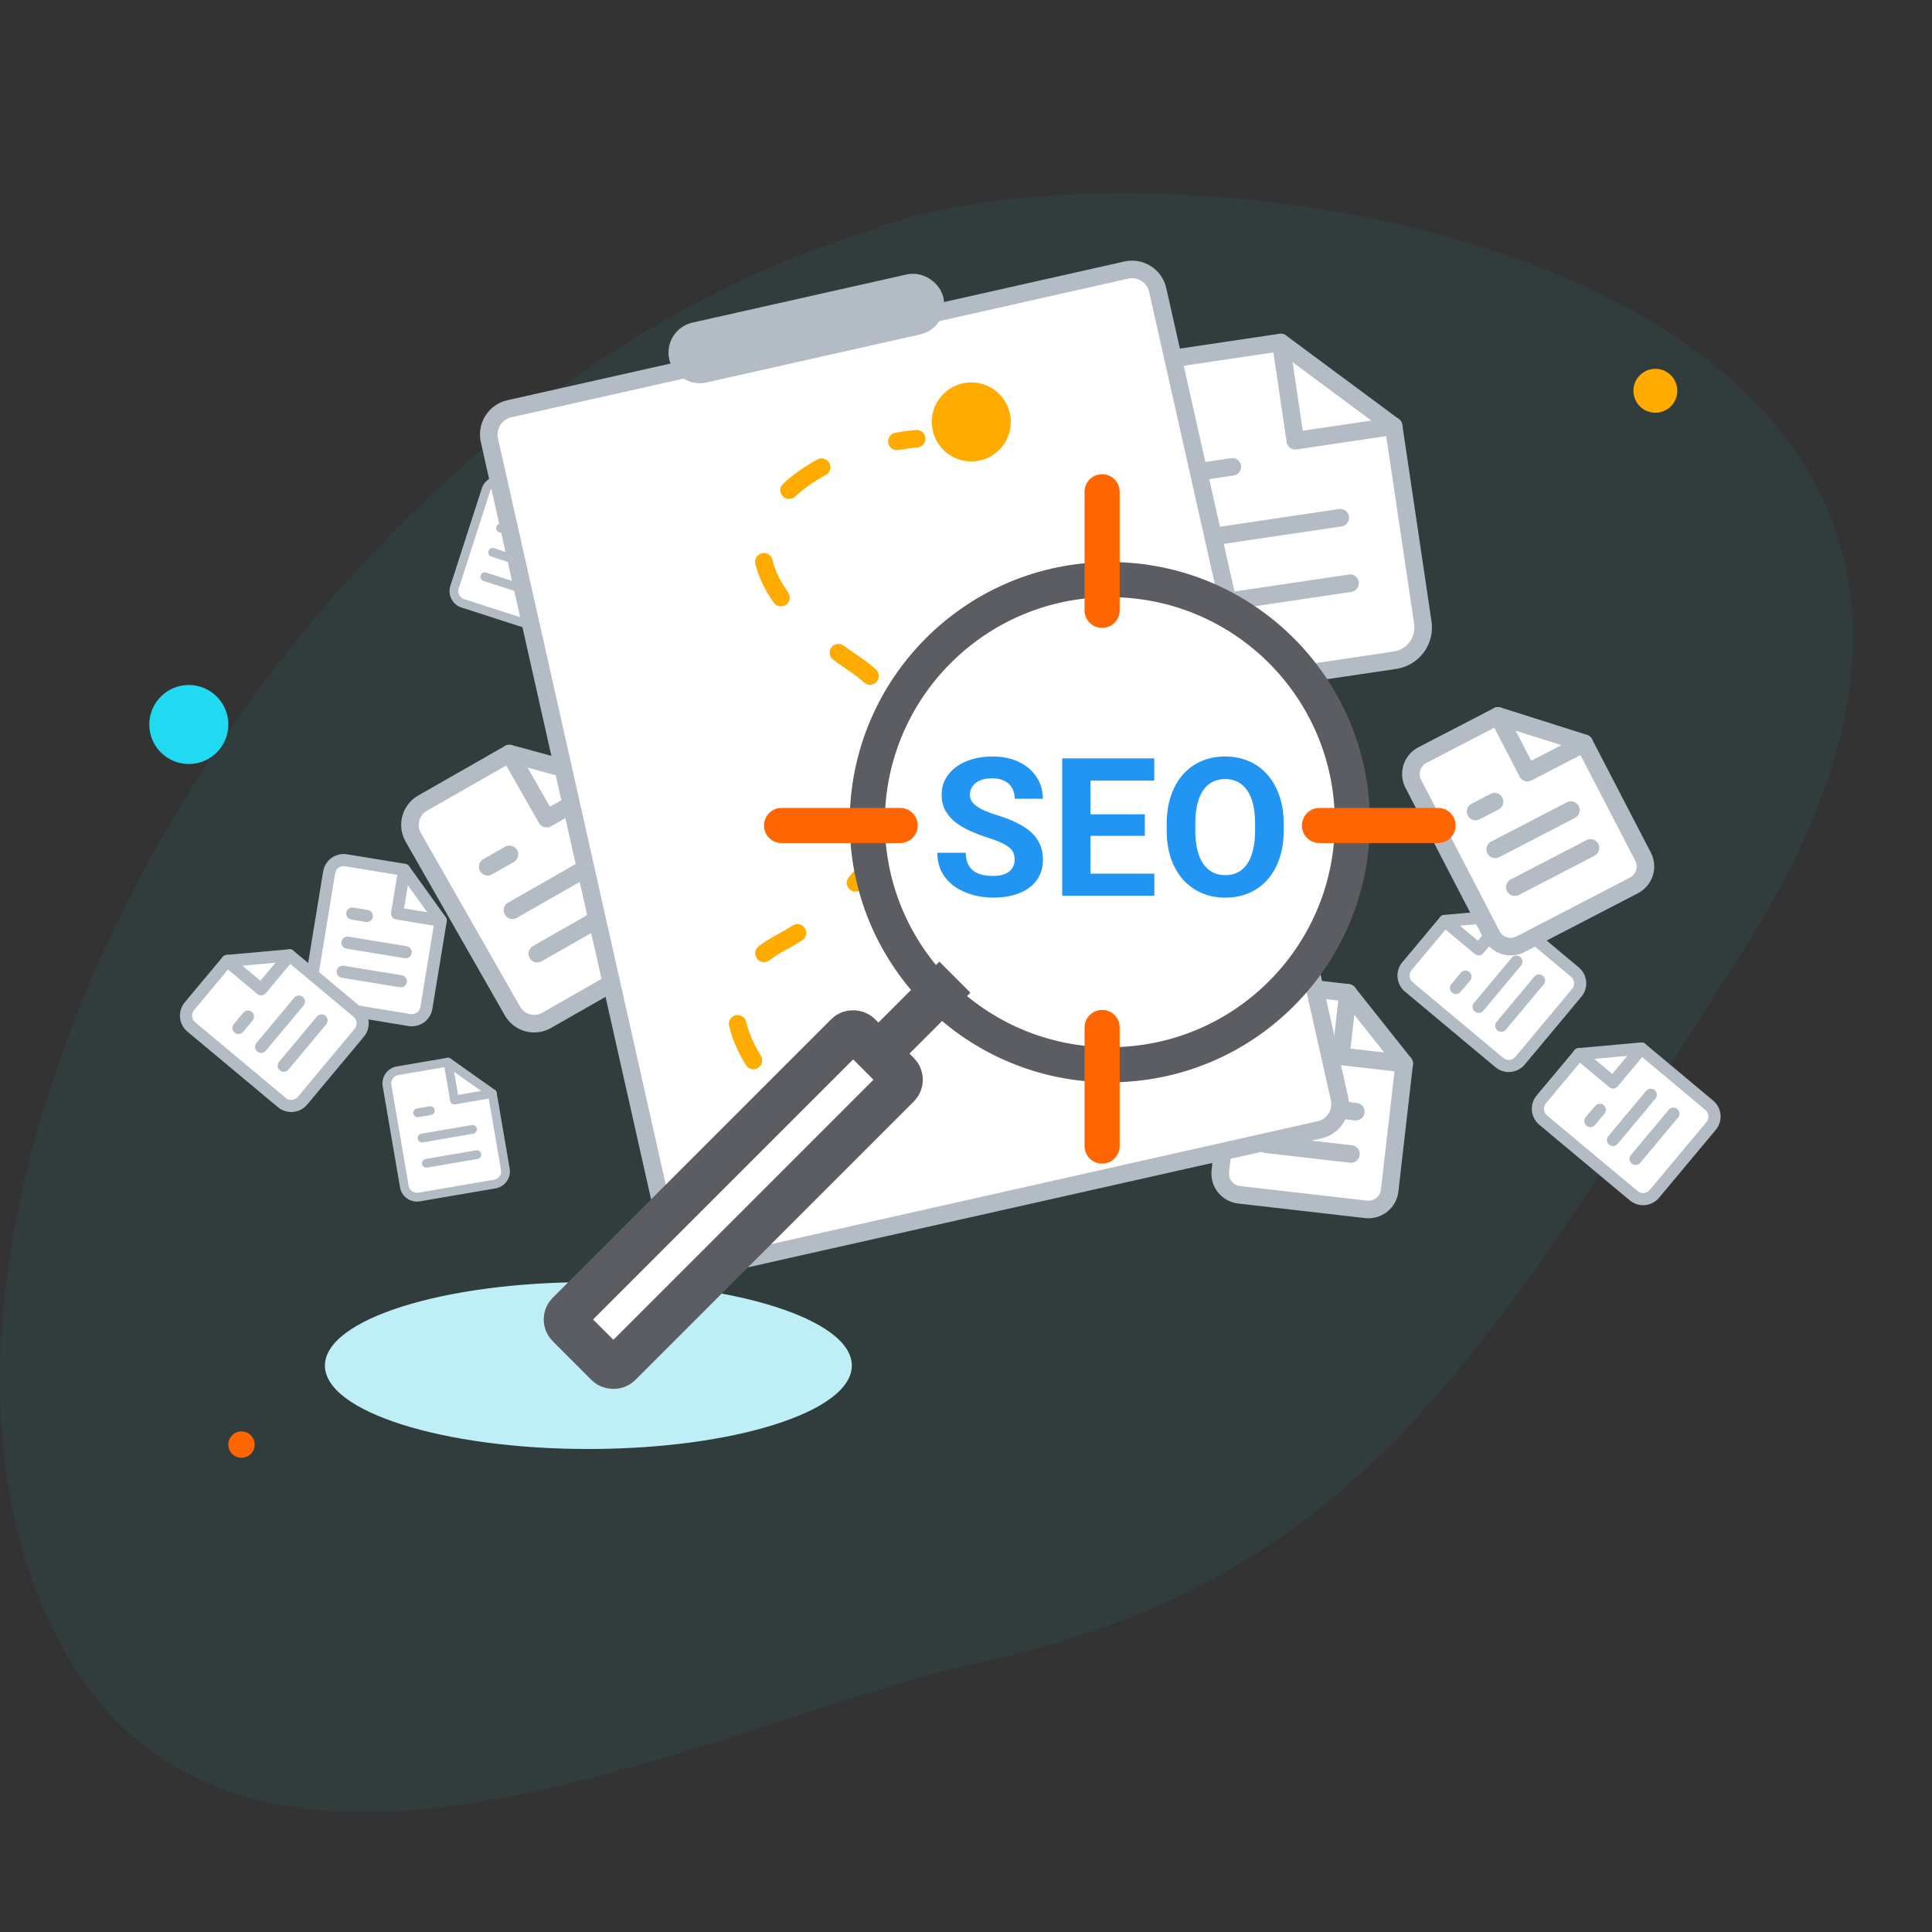 <?xml version="1.0" encoding="UTF-8"?>
<svg xmlns="http://www.w3.org/2000/svg" width="220" height="220" viewBox="0 0 220 220" fill="none">
  <rect x="0" y="0" width="220" height="220" fill="#333333" stroke="none"/>
  <path d="M198.862 107.633C248.299 29.523 133.008 12.371 98.403 26.48C33.438 46.768 -13.781 131.092 3.649 179.911C21.078 228.73 80 196.233 111.079 189.421C154.468 179.911 168.25 156 198.862 107.633Z" fill="#1CCEE7" fill-opacity="0.06"></path>
  <ellipse cx="67" cy="155.5" rx="30" ry="9.5" fill="#BEEEF6"></ellipse>
  <circle cx="21.5" cy="82.5" r="4.5" fill="#22D9F2"></circle>
  <circle cx="188.5" cy="44.5" r="2.5" fill="#FFAB00"></circle>
  <circle cx="27.5" cy="164.5" r="1.5" fill="#FF6500"></circle>
  <g clip-path="url(#clip0_1836_17577)">
    <path d="M51.013 120.945L45.263 121.93C44.882 121.995 44.542 122.209 44.318 122.525C44.095 122.841 44.006 123.233 44.072 123.614L46.042 135.115C46.108 135.496 46.322 135.836 46.638 136.059C46.953 136.283 47.345 136.371 47.726 136.306L56.352 134.828C56.733 134.763 57.073 134.549 57.296 134.233C57.52 133.917 57.609 133.525 57.543 133.144L56.065 124.518L51.013 120.945Z" fill="white" stroke="#B3BBC5" stroke-linecap="round" stroke-linejoin="round"></path>
    <path d="M51.014 120.945L51.753 125.258L56.066 124.519" stroke="#B3BBC5" stroke-linecap="round" stroke-linejoin="round"></path>
    <path d="M53.806 128.605L48.056 129.59" stroke="#B3BBC5" stroke-linecap="round" stroke-linejoin="round"></path>
    <path d="M54.299 131.48L48.549 132.466" stroke="#B3BBC5" stroke-linecap="round" stroke-linejoin="round"></path>
    <path d="M49.001 126.469L48.282 126.592L47.563 126.715" stroke="#B3BBC5" stroke-linecap="round" stroke-linejoin="round"></path>
  </g>
  <g clip-path="url(#clip1_1836_17577)">
    <path d="M46.032 99.049L39.408 97.962C38.969 97.889 38.519 97.995 38.157 98.254C37.796 98.514 37.552 98.906 37.48 99.346L35.306 112.593C35.233 113.032 35.339 113.482 35.598 113.844C35.858 114.205 36.251 114.449 36.69 114.521L46.625 116.152C47.064 116.224 47.514 116.119 47.876 115.859C48.237 115.599 48.481 115.207 48.553 114.768L50.184 104.832L46.032 99.049Z" fill="white" stroke="#B3BBC5" stroke-width="1.383" stroke-linecap="round" stroke-linejoin="round"></path>
    <path d="M46.032 99.049L45.217 104.017L50.185 104.832" stroke="#B3BBC5" stroke-width="1.383" stroke-linecap="round" stroke-linejoin="round"></path>
    <path d="M46.193 108.428L39.569 107.341" stroke="#B3BBC5" stroke-width="1.383" stroke-linecap="round" stroke-linejoin="round"></path>
    <path d="M45.649 111.74L39.025 110.653" stroke="#B3BBC5" stroke-width="1.383" stroke-linecap="round" stroke-linejoin="round"></path>
    <path d="M41.768 104.301L40.94 104.165L40.112 104.029" stroke="#B3BBC5" stroke-width="1.383" stroke-linecap="round" stroke-linejoin="round"></path>
  </g>
  <g clip-path="url(#clip2_1836_17577)">
    <path d="M25.876 109.424L21.573 114.576C21.288 114.917 21.15 115.358 21.189 115.802C21.229 116.245 21.443 116.654 21.785 116.94L32.088 125.546C32.43 125.831 32.871 125.969 33.314 125.929C33.757 125.89 34.166 125.675 34.452 125.334L40.907 117.606C41.192 117.265 41.33 116.824 41.29 116.381C41.25 115.937 41.036 115.528 40.694 115.243L32.967 108.788L25.876 109.424Z" fill="white" stroke="#B3BBC5" stroke-width="1.383" stroke-linecap="round" stroke-linejoin="round"></path>
    <path d="M25.876 109.424L29.74 112.652L32.967 108.788" stroke="#B3BBC5" stroke-width="1.383" stroke-linecap="round" stroke-linejoin="round"></path>
    <path d="M34.036 114.053L29.732 119.205" stroke="#B3BBC5" stroke-width="1.383" stroke-linecap="round" stroke-linejoin="round"></path>
    <path d="M36.612 116.205L32.309 121.356" stroke="#B3BBC5" stroke-width="1.383" stroke-linecap="round" stroke-linejoin="round"></path>
    <path d="M28.232 115.765L27.694 116.409L27.156 117.053" stroke="#B3BBC5" stroke-width="1.383" stroke-linecap="round" stroke-linejoin="round"></path>
  </g>
  <g clip-path="url(#clip3_1836_17577)">
    <path d="M164.517 104.871L160.213 110.022C159.928 110.364 159.79 110.805 159.83 111.248C159.87 111.691 160.084 112.101 160.426 112.386L170.729 120.992C171.07 121.278 171.511 121.416 171.955 121.376C172.398 121.336 172.807 121.122 173.092 120.78L179.547 113.053C179.833 112.711 179.97 112.27 179.931 111.827C179.891 111.384 179.677 110.975 179.335 110.689L171.608 104.234L164.517 104.871Z" fill="white" stroke="#B3BBC5" stroke-width="1.383" stroke-linecap="round" stroke-linejoin="round"></path>
    <path d="M164.517 104.871L168.38 108.098L171.608 104.234" stroke="#B3BBC5" stroke-width="1.383" stroke-linecap="round" stroke-linejoin="round"></path>
    <path d="M172.676 109.499L168.373 114.651" stroke="#B3BBC5" stroke-width="1.383" stroke-linecap="round" stroke-linejoin="round"></path>
    <path d="M175.252 111.651L170.949 116.802" stroke="#B3BBC5" stroke-width="1.383" stroke-linecap="round" stroke-linejoin="round"></path>
    <path d="M166.873 111.212L166.335 111.856L165.797 112.5" stroke="#B3BBC5" stroke-width="1.383" stroke-linecap="round" stroke-linejoin="round"></path>
  </g>
  <g clip-path="url(#clip4_1836_17577)">
    <path d="M179.815 120.035L175.512 125.186C175.227 125.528 175.089 125.969 175.129 126.412C175.169 126.855 175.383 127.265 175.724 127.55L186.028 136.156C186.369 136.442 186.81 136.58 187.253 136.54C187.697 136.5 188.106 136.286 188.391 135.944L194.846 128.217C195.131 127.875 195.269 127.434 195.23 126.991C195.19 126.548 194.976 126.138 194.634 125.853L186.907 119.398L179.815 120.035Z" fill="white" stroke="#B3BBC5" stroke-width="1.383" stroke-linecap="round" stroke-linejoin="round"></path>
    <path d="M179.815 120.035L183.679 123.262L186.907 119.398" stroke="#B3BBC5" stroke-width="1.383" stroke-linecap="round" stroke-linejoin="round"></path>
    <path d="M187.975 124.663L183.672 129.815" stroke="#B3BBC5" stroke-width="1.383" stroke-linecap="round" stroke-linejoin="round"></path>
    <path d="M190.551 126.815L186.248 131.966" stroke="#B3BBC5" stroke-width="1.383" stroke-linecap="round" stroke-linejoin="round"></path>
    <path d="M182.171 126.376L181.634 127.02L181.096 127.664" stroke="#B3BBC5" stroke-width="1.383" stroke-linecap="round" stroke-linejoin="round"></path>
  </g>
  <g clip-path="url(#clip5_1836_17577)">
    <path d="M170.585 81.518L161.969 85.985C161.398 86.281 160.968 86.792 160.773 87.406C160.579 88.019 160.636 88.685 160.932 89.256L169.867 106.487C170.163 107.058 170.674 107.488 171.288 107.683C171.901 107.877 172.566 107.82 173.138 107.524L186.061 100.823C186.632 100.527 187.062 100.016 187.257 99.402C187.451 98.789 187.394 98.124 187.098 97.552L180.397 84.629L170.585 81.518Z" fill="white" stroke="#B3BBC5" stroke-width="2" stroke-linecap="round" stroke-linejoin="round"></path>
    <path d="M170.585 81.518L173.935 87.98L180.397 84.629" stroke="#B3BBC5" stroke-width="2" stroke-linecap="round" stroke-linejoin="round"></path>
    <path d="M178.881 92.248L170.266 96.715" stroke="#B3BBC5" stroke-width="2" stroke-linecap="round" stroke-linejoin="round"></path>
    <path d="M181.115 96.555L172.499 101.022" stroke="#B3BBC5" stroke-width="2" stroke-linecap="round" stroke-linejoin="round"></path>
    <path d="M170.186 91.29L169.109 91.849L168.032 92.407" stroke="#B3BBC5" stroke-width="2" stroke-linecap="round" stroke-linejoin="round"></path>
  </g>
  <g clip-path="url(#clip6_1836_17577)">
    <path d="M153.501 113.053L143.86 111.947C143.22 111.873 142.578 112.057 142.074 112.457C141.57 112.857 141.246 113.441 141.173 114.081L138.959 133.364C138.886 134.003 139.069 134.645 139.47 135.149C139.87 135.653 140.454 135.977 141.093 136.051L155.555 137.711C156.195 137.784 156.837 137.601 157.341 137.2C157.845 136.8 158.169 136.216 158.242 135.577L159.902 121.115L153.501 113.053Z" fill="white" stroke="#B3BBC5" stroke-width="2" stroke-linecap="round" stroke-linejoin="round"></path>
    <path d="M153.501 113.054L152.671 120.285L159.902 121.115" stroke="#B3BBC5" stroke-width="2" stroke-linecap="round" stroke-linejoin="round"></path>
    <path d="M154.391 126.588L144.749 125.481" stroke="#B3BBC5" stroke-width="2" stroke-linecap="round" stroke-linejoin="round"></path>
    <path d="M153.837 131.408L144.195 130.302" stroke="#B3BBC5" stroke-width="2" stroke-linecap="round" stroke-linejoin="round"></path>
    <path d="M147.712 120.937L146.507 120.798L145.302 120.66" stroke="#B3BBC5" stroke-width="2" stroke-linecap="round" stroke-linejoin="round"></path>
  </g>
  <g clip-path="url(#clip7_1836_17577)">
    <path d="M145.844 38.997L130.927 41.214C129.938 41.361 129.047 41.895 128.452 42.698C127.856 43.502 127.604 44.509 127.751 45.498L132.185 75.332C132.332 76.321 132.866 77.212 133.669 77.807C134.472 78.403 135.479 78.654 136.468 78.507L158.844 75.182C159.833 75.035 160.724 74.501 161.319 73.698C161.915 72.895 162.167 71.888 162.02 70.899L158.694 48.523L145.844 38.997Z" fill="white" stroke="#B3BBC5" stroke-width="2" stroke-linecap="round" stroke-linejoin="round"></path>
    <path d="M145.844 38.998L147.506 50.186L158.694 48.523" stroke="#B3BBC5" stroke-width="2" stroke-linecap="round" stroke-linejoin="round"></path>
    <path d="M152.621 58.955L137.704 61.171" stroke="#B3BBC5" stroke-width="2" stroke-linecap="round" stroke-linejoin="round"></path>
    <path d="M153.73 66.413L138.812 68.63" stroke="#B3BBC5" stroke-width="2" stroke-linecap="round" stroke-linejoin="round"></path>
    <path d="M140.325 53.158L138.46 53.436L136.596 53.713" stroke="#B3BBC5" stroke-width="2" stroke-linecap="round" stroke-linejoin="round"></path>
  </g>
  <g clip-path="url(#clip8_1836_17577)">
    <path d="M58.012 85.805L48.117 91.455C47.461 91.83 46.981 92.45 46.782 93.178C46.583 93.907 46.681 94.685 47.056 95.341L58.356 115.13C58.731 115.786 59.351 116.267 60.079 116.466C60.808 116.665 61.586 116.566 62.242 116.192L77.084 107.716C77.74 107.342 78.221 106.722 78.419 105.993C78.618 105.264 78.52 104.486 78.145 103.83L69.67 88.989L58.012 85.805Z" fill="white" stroke="#B3BBC5" stroke-width="2" stroke-linecap="round" stroke-linejoin="round"></path>
    <path d="M58.012 85.805L62.249 93.226L69.67 88.989" stroke="#B3BBC5" stroke-width="2" stroke-linecap="round" stroke-linejoin="round"></path>
    <path d="M68.255 97.998L58.36 103.648" stroke="#B3BBC5" stroke-width="2" stroke-linecap="round" stroke-linejoin="round"></path>
    <path d="M71.079 102.945L61.185 108.595" stroke="#B3BBC5" stroke-width="2" stroke-linecap="round" stroke-linejoin="round"></path>
    <path d="M58.009 97.288L56.772 97.994L55.535 98.7" stroke="#B3BBC5" stroke-width="2" stroke-linecap="round" stroke-linejoin="round"></path>
  </g>
  <g clip-path="url(#clip9_1836_17577)">
    <path d="M62.731 56.611L57.178 54.82C56.81 54.701 56.41 54.733 56.065 54.91C55.721 55.086 55.461 55.392 55.342 55.76L51.759 66.865C51.641 67.233 51.673 67.633 51.849 67.978C52.026 68.322 52.331 68.582 52.7 68.701L61.028 71.388C61.397 71.507 61.797 71.474 62.141 71.298C62.485 71.122 62.745 70.816 62.864 70.448L65.551 62.119L62.731 56.611Z" fill="white" stroke="#B3BBC5" stroke-linecap="round" stroke-linejoin="round"></path>
    <path d="M62.73 56.611L61.387 60.775L65.551 62.119" stroke="#B3BBC5" stroke-linecap="round" stroke-linejoin="round"></path>
    <path d="M61.656 64.694L56.103 62.902" stroke="#B3BBC5" stroke-linecap="round" stroke-linejoin="round"></path>
    <path d="M60.761 67.47L55.208 65.678" stroke="#B3BBC5" stroke-linecap="round" stroke-linejoin="round"></path>
    <path d="M58.387 60.574L57.693 60.35L56.999 60.126" stroke="#B3BBC5" stroke-linecap="round" stroke-linejoin="round"></path>
  </g>
  <path d="M55.73 50.133C55.367 48.517 56.382 46.912 57.999 46.548L128.245 30.755C129.862 30.392 131.467 31.408 131.83 33.024L152.524 125.069C152.888 126.686 151.872 128.291 150.256 128.654L80.009 144.448C78.392 144.811 76.787 143.795 76.424 142.179L55.73 50.133Z" fill="white" stroke="#B3BBC5" stroke-width="2"></path>
  <rect x="77.531" y="38.827" width="28.5" height="3.5" rx="1.75" transform="rotate(-12.671 77.531 38.827)" fill="white" stroke="#B3BBC5" stroke-width="3.5"></rect>
  <path d="M88.916 107.333L89.387 108.215L89.387 108.215L88.916 107.333ZM97.336 75.628L97.893 74.798L97.336 75.628ZM104.462 50.955C105.013 50.908 105.421 50.424 105.373 49.873C105.326 49.323 104.842 48.915 104.291 48.963L104.462 50.955ZM92.512 126.69C92.079 126.347 91.45 126.42 91.107 126.853C90.764 127.285 90.837 127.914 91.27 128.257L92.512 126.69ZM84.939 121.276C85.229 121.747 85.845 121.893 86.315 121.603C86.785 121.314 86.932 120.698 86.642 120.228L84.939 121.276ZM84.969 116.359C84.845 115.821 84.309 115.485 83.77 115.609C83.232 115.733 82.896 116.27 83.02 116.808L84.969 116.359ZM86.386 107.764C85.948 108.101 85.866 108.728 86.202 109.166C86.538 109.604 87.166 109.687 87.604 109.351L86.386 107.764ZM91.344 107.075C91.81 106.78 91.949 106.162 91.653 105.695C91.358 105.229 90.74 105.09 90.273 105.386L91.344 107.075ZM96.667 99.882C96.306 100.3 96.352 100.931 96.769 101.292C97.187 101.654 97.819 101.608 98.18 101.19L96.667 99.882ZM100.87 97.539C101.161 97.07 101.016 96.453 100.547 96.162C100.077 95.871 99.461 96.016 99.17 96.486L100.87 97.539ZM102.134 88.74C102.054 89.286 102.432 89.794 102.979 89.874C103.525 89.954 104.033 89.575 104.113 89.029L102.134 88.74ZM104.135 84.374C104.054 83.828 103.546 83.451 102.999 83.531C102.453 83.612 102.076 84.121 102.156 84.667L104.135 84.374ZM98.398 77.716C98.808 78.086 99.441 78.054 99.811 77.644C100.18 77.234 100.148 76.601 99.738 76.231L98.398 77.716ZM96.061 73.515C95.616 73.188 94.99 73.284 94.663 73.729C94.337 74.175 94.433 74.8 94.878 75.127L96.061 73.515ZM88.115 68.625C88.435 69.076 89.059 69.182 89.509 68.862C89.96 68.542 90.066 67.918 89.746 67.468L88.115 68.625ZM87.96 63.742C87.834 63.205 87.296 62.871 86.758 62.997C86.221 63.123 85.887 63.661 86.013 64.199L87.96 63.742ZM89.172 55.09C88.769 55.467 88.749 56.1 89.127 56.503C89.505 56.906 90.138 56.926 90.54 56.548L89.172 55.09ZM94.038 54.079C94.523 53.814 94.702 53.207 94.438 52.722C94.173 52.237 93.566 52.058 93.081 52.322L94.038 54.079ZM101.951 49.273C101.408 49.369 101.045 49.888 101.141 50.431C101.237 50.975 101.756 51.338 102.3 51.242L101.951 49.273ZM94.277 127.952C93.732 127.608 93.135 127.183 92.512 126.69L91.27 128.257C91.941 128.789 92.596 129.255 93.207 129.642L94.277 127.952ZM86.642 120.228C85.852 118.944 85.263 117.635 84.969 116.359L83.02 116.808C83.375 118.351 84.069 119.863 84.939 121.276L86.642 120.228ZM87.604 109.351C88.114 108.96 88.704 108.58 89.387 108.215L88.445 106.451C87.677 106.861 86.992 107.3 86.386 107.764L87.604 109.351ZM89.387 108.215C90.056 107.858 90.709 107.477 91.344 107.075L90.273 105.386C89.68 105.762 89.07 106.118 88.445 106.451L89.387 108.215ZM98.18 101.19C99.187 100.025 100.089 98.801 100.87 97.539L99.17 96.486C98.446 97.655 97.607 98.794 96.667 99.882L98.18 101.19ZM104.113 89.029C104.342 87.459 104.36 85.895 104.135 84.374L102.156 84.667C102.35 85.976 102.338 87.343 102.134 88.74L104.113 89.029ZM99.738 76.231C99.177 75.725 98.562 75.246 97.893 74.798L96.779 76.459C97.372 76.856 97.911 77.276 98.398 77.716L99.738 76.231ZM97.893 74.798C97.247 74.365 96.637 73.937 96.061 73.515L94.878 75.127C95.478 75.567 96.111 76.011 96.779 76.459L97.893 74.798ZM89.746 67.468C88.79 66.121 88.226 64.878 87.96 63.742L86.013 64.199C86.349 65.631 87.038 67.109 88.115 68.625L89.746 67.468ZM90.54 56.548C91.52 55.628 92.713 54.801 94.038 54.079L93.081 52.322C91.64 53.108 90.301 54.03 89.172 55.09L90.54 56.548ZM102.3 51.242C103.045 51.111 103.77 51.015 104.462 50.955L104.291 48.963C103.536 49.028 102.751 49.131 101.951 49.273L102.3 51.242ZM88.916 107.333L89.387 108.215L89.387 108.215L88.916 107.333ZM97.336 75.628L97.893 74.798L97.336 75.628ZM104.462 50.955C105.013 50.908 105.421 50.424 105.373 49.873C105.326 49.323 104.842 48.915 104.291 48.963L104.462 50.955ZM92.512 126.69C92.079 126.347 91.45 126.42 91.107 126.853C90.764 127.285 90.837 127.914 91.27 128.257L92.512 126.69ZM84.939 121.276C85.229 121.747 85.845 121.893 86.315 121.603C86.785 121.314 86.932 120.698 86.642 120.228L84.939 121.276ZM84.969 116.359C84.845 115.821 84.309 115.485 83.77 115.609C83.232 115.733 82.896 116.27 83.02 116.808L84.969 116.359ZM86.386 107.764C85.948 108.101 85.866 108.728 86.202 109.166C86.538 109.604 87.166 109.687 87.604 109.351L86.386 107.764ZM91.344 107.075C91.81 106.78 91.949 106.162 91.653 105.695C91.358 105.229 90.74 105.09 90.273 105.386L91.344 107.075ZM96.667 99.882C96.306 100.3 96.352 100.931 96.769 101.292C97.187 101.654 97.819 101.608 98.18 101.19L96.667 99.882ZM100.87 97.539C101.161 97.07 101.016 96.453 100.547 96.162C100.077 95.871 99.461 96.016 99.17 96.486L100.87 97.539ZM102.134 88.74C102.054 89.286 102.432 89.794 102.979 89.874C103.525 89.954 104.033 89.575 104.113 89.029L102.134 88.74ZM104.135 84.374C104.054 83.828 103.546 83.451 102.999 83.531C102.453 83.612 102.076 84.121 102.156 84.667L104.135 84.374ZM98.398 77.716C98.808 78.086 99.441 78.054 99.811 77.644C100.18 77.234 100.148 76.601 99.738 76.231L98.398 77.716ZM96.061 73.515C95.616 73.188 94.99 73.284 94.663 73.729C94.337 74.175 94.433 74.8 94.878 75.127L96.061 73.515ZM88.115 68.625C88.435 69.076 89.059 69.182 89.509 68.862C89.96 68.542 90.066 67.918 89.746 67.468L88.115 68.625ZM87.96 63.742C87.834 63.205 87.296 62.871 86.758 62.997C86.221 63.123 85.887 63.661 86.013 64.199L87.96 63.742ZM89.172 55.09C88.769 55.467 88.749 56.1 89.127 56.503C89.505 56.906 90.138 56.926 90.54 56.548L89.172 55.09ZM94.038 54.079C94.523 53.814 94.702 53.207 94.438 52.722C94.173 52.237 93.566 52.058 93.081 52.322L94.038 54.079ZM101.951 49.273C101.408 49.369 101.045 49.888 101.141 50.431C101.237 50.975 101.756 51.338 102.3 51.242L101.951 49.273ZM94.277 127.952C93.732 127.608 93.135 127.183 92.512 126.69L91.27 128.257C91.941 128.789 92.596 129.255 93.207 129.642L94.277 127.952ZM86.642 120.228C85.852 118.944 85.263 117.635 84.969 116.359L83.02 116.808C83.375 118.351 84.069 119.863 84.939 121.276L86.642 120.228ZM87.604 109.351C88.114 108.96 88.704 108.58 89.387 108.215L88.445 106.451C87.677 106.861 86.992 107.3 86.386 107.764L87.604 109.351ZM89.387 108.215C90.056 107.858 90.709 107.477 91.344 107.075L90.273 105.386C89.68 105.762 89.07 106.118 88.445 106.451L89.387 108.215ZM98.18 101.19C99.187 100.025 100.089 98.801 100.87 97.539L99.17 96.486C98.446 97.655 97.607 98.794 96.667 99.882L98.18 101.19ZM104.113 89.029C104.342 87.459 104.36 85.895 104.135 84.374L102.156 84.667C102.35 85.976 102.338 87.343 102.134 88.74L104.113 89.029ZM99.738 76.231C99.177 75.725 98.562 75.246 97.893 74.798L96.779 76.459C97.372 76.856 97.911 77.276 98.398 77.716L99.738 76.231ZM97.893 74.798C97.247 74.365 96.637 73.937 96.061 73.515L94.878 75.127C95.478 75.567 96.111 76.011 96.779 76.459L97.893 74.798ZM89.746 67.468C88.79 66.121 88.226 64.878 87.96 63.742L86.013 64.199C86.349 65.631 87.038 67.109 88.115 68.625L89.746 67.468ZM90.54 56.548C91.52 55.628 92.713 54.801 94.038 54.079L93.081 52.322C91.64 53.108 90.301 54.03 89.172 55.09L90.54 56.548ZM102.3 51.242C103.045 51.111 103.77 51.015 104.462 50.955L104.291 48.963C103.536 49.028 102.751 49.131 101.951 49.273L102.3 51.242Z" fill="#FFAB00"></path>
  <circle cx="91.603" cy="130.044" r="4" fill="#FFAB00" stroke="#FFAB00"></circle>
  <circle cx="110.603" cy="48.044" r="4" fill="#FFAB00" stroke="#FFAB00"></circle>
  <circle cx="126.378" cy="93.622" r="27.622" transform="rotate(90 126.378 93.622)" fill="white" stroke="#5B5D63" stroke-width="4"></circle>
  <path d="M79.233 137.232C78.256 138.208 78.256 139.791 79.233 140.768C80.209 141.744 81.792 141.744 82.768 140.768L79.233 137.232ZM106.964 109.501L79.233 137.232L82.768 140.768L110.499 113.037L106.964 109.501Z" fill="#5B5D63"></path>
  <rect x="103" y="122.95" width="46.881" height="8.273" rx="1" transform="rotate(135 103 122.95)" fill="white" stroke="#5B5D63" stroke-width="5"></rect>
  <path d="M115.539 97.907C115.539 97.628 115.496 97.377 115.41 97.155C115.331 96.926 115.181 96.718 114.959 96.532C114.737 96.339 114.425 96.149 114.024 95.963C113.623 95.777 113.104 95.583 112.467 95.383C111.758 95.154 111.085 94.896 110.447 94.609C109.817 94.323 109.258 93.99 108.771 93.61C108.292 93.224 107.912 92.776 107.633 92.268C107.361 91.759 107.225 91.168 107.225 90.495C107.225 89.843 107.368 89.253 107.654 88.723C107.941 88.186 108.342 87.727 108.857 87.348C109.373 86.961 109.982 86.664 110.684 86.456C111.393 86.248 112.17 86.144 113.015 86.144C114.168 86.144 115.174 86.352 116.033 86.768C116.893 87.183 117.559 87.752 118.031 88.476C118.511 89.199 118.751 90.026 118.751 90.957H115.55C115.55 90.499 115.453 90.098 115.26 89.754C115.074 89.403 114.787 89.127 114.4 88.927C114.021 88.726 113.541 88.626 112.961 88.626C112.402 88.626 111.937 88.712 111.564 88.884C111.192 89.049 110.913 89.274 110.727 89.561C110.54 89.84 110.447 90.155 110.447 90.506C110.447 90.771 110.512 91.011 110.641 91.226C110.777 91.44 110.977 91.641 111.242 91.827C111.507 92.013 111.833 92.189 112.22 92.353C112.606 92.518 113.054 92.679 113.562 92.837C114.415 93.095 115.163 93.385 115.808 93.707C116.459 94.029 117.004 94.391 117.44 94.792C117.877 95.193 118.207 95.648 118.429 96.156C118.651 96.665 118.762 97.241 118.762 97.886C118.762 98.566 118.629 99.175 118.364 99.712C118.099 100.249 117.716 100.704 117.215 101.076C116.714 101.449 116.116 101.731 115.421 101.925C114.726 102.118 113.949 102.215 113.09 102.215C112.316 102.215 111.554 102.115 110.802 101.914C110.05 101.706 109.366 101.395 108.75 100.979C108.141 100.564 107.654 100.034 107.289 99.39C106.924 98.745 106.741 97.982 106.741 97.102H109.975C109.975 97.588 110.05 98 110.2 98.337C110.351 98.674 110.562 98.946 110.834 99.153C111.113 99.361 111.443 99.511 111.822 99.605C112.209 99.698 112.632 99.744 113.09 99.744C113.648 99.744 114.107 99.665 114.465 99.508C114.83 99.35 115.099 99.132 115.271 98.853C115.45 98.573 115.539 98.258 115.539 97.907ZM131.448 99.486V102H123.123V99.486H131.448ZM124.176 86.359V102H120.953V86.359H124.176ZM130.363 92.73V95.179H123.123V92.73H130.363ZM131.438 86.359V88.884H123.123V86.359H131.438ZM146.176 93.814V94.556C146.176 95.745 146.015 96.811 145.692 97.757C145.37 98.702 144.915 99.508 144.328 100.174C143.741 100.833 143.039 101.338 142.223 101.688C141.413 102.039 140.515 102.215 139.526 102.215C138.545 102.215 137.646 102.039 136.83 101.688C136.021 101.338 135.319 100.833 134.725 100.174C134.13 99.508 133.668 98.702 133.339 97.757C133.017 96.811 132.855 95.745 132.855 94.556V93.814C132.855 92.618 133.017 91.551 133.339 90.613C133.661 89.668 134.116 88.862 134.703 88.196C135.298 87.53 135.999 87.022 136.809 86.671C137.625 86.32 138.524 86.144 139.505 86.144C140.493 86.144 141.392 86.32 142.201 86.671C143.018 87.022 143.719 87.53 144.307 88.196C144.901 88.862 145.359 89.668 145.682 90.613C146.011 91.551 146.176 92.618 146.176 93.814ZM142.921 94.556V93.793C142.921 92.962 142.846 92.232 142.695 91.602C142.545 90.971 142.323 90.441 142.029 90.012C141.736 89.582 141.378 89.26 140.955 89.045C140.533 88.823 140.049 88.712 139.505 88.712C138.961 88.712 138.477 88.823 138.055 89.045C137.639 89.26 137.285 89.582 136.991 90.012C136.705 90.441 136.486 90.971 136.336 91.602C136.186 92.232 136.11 92.962 136.11 93.793V94.556C136.11 95.379 136.186 96.11 136.336 96.747C136.486 97.377 136.708 97.911 137.002 98.348C137.296 98.777 137.654 99.103 138.076 99.325C138.499 99.547 138.982 99.658 139.526 99.658C140.071 99.658 140.554 99.547 140.977 99.325C141.399 99.103 141.754 98.777 142.04 98.348C142.326 97.911 142.545 97.377 142.695 96.747C142.846 96.11 142.921 95.379 142.921 94.556Z" fill="#2295F2"></path>
  <path d="M125.5 130.5V117" stroke="#FF6500" stroke-width="4" stroke-linecap="round"></path>
  <path d="M125.5 69.5V56" stroke="#FF6500" stroke-width="4" stroke-linecap="round"></path>
  <path d="M163.75 94L150.25 94" stroke="#FF6500" stroke-width="4" stroke-linecap="round"></path>
  <path d="M102.5 94L89 94" stroke="#FF6500" stroke-width="4" stroke-linecap="round"></path>
  <defs>
    <clipPath id="clip0_1836_17577">
      <rect width="17.503" height="17.503" fill="white" transform="translate(40.704 121.231) rotate(-9.724)"></rect>
    </clipPath>
    <clipPath id="clip1_1836_17577">
      <rect width="20.137" height="20.137" fill="white" transform="translate(34.712 95.49) rotate(9.322)"></rect>
    </clipPath>
    <clipPath id="clip2_1836_17577">
      <rect width="20.137" height="20.137" fill="white" transform="translate(17.058 117.364) rotate(-50.128)"></rect>
    </clipPath>
    <clipPath id="clip3_1836_17577">
      <rect width="20.137" height="20.137" fill="white" transform="translate(155.698 112.81) rotate(-50.128)"></rect>
    </clipPath>
    <clipPath id="clip4_1836_17577">
      <rect width="20.137" height="20.137" fill="white" transform="translate(170.997 127.974) rotate(-50.128)"></rect>
    </clipPath>
    <clipPath id="clip5_1836_17577">
      <rect width="29.115" height="29.115" fill="white" transform="translate(154.391 87.182) rotate(-27.408)"></rect>
    </clipPath>
    <clipPath id="clip6_1836_17577">
      <rect width="29.115" height="29.115" fill="white" transform="translate(136.905 108.707) rotate(6.548)"></rect>
    </clipPath>
    <clipPath id="clip7_1836_17577">
      <rect width="45.243" height="45.243" fill="white" transform="translate(119.185 39.148) rotate(-8.452)"></rect>
    </clipPath>
    <clipPath id="clip8_1836_17577">
      <rect width="34.182" height="34.182" fill="white" transform="translate(39.284 93.219) rotate(-29.727)"></rect>
    </clipPath>
    <clipPath id="clip9_1836_17577">
      <rect width="17.503" height="17.503" fill="white" transform="translate(53.462 52.088) rotate(17.881)"></rect>
    </clipPath>
  </defs>
</svg>
